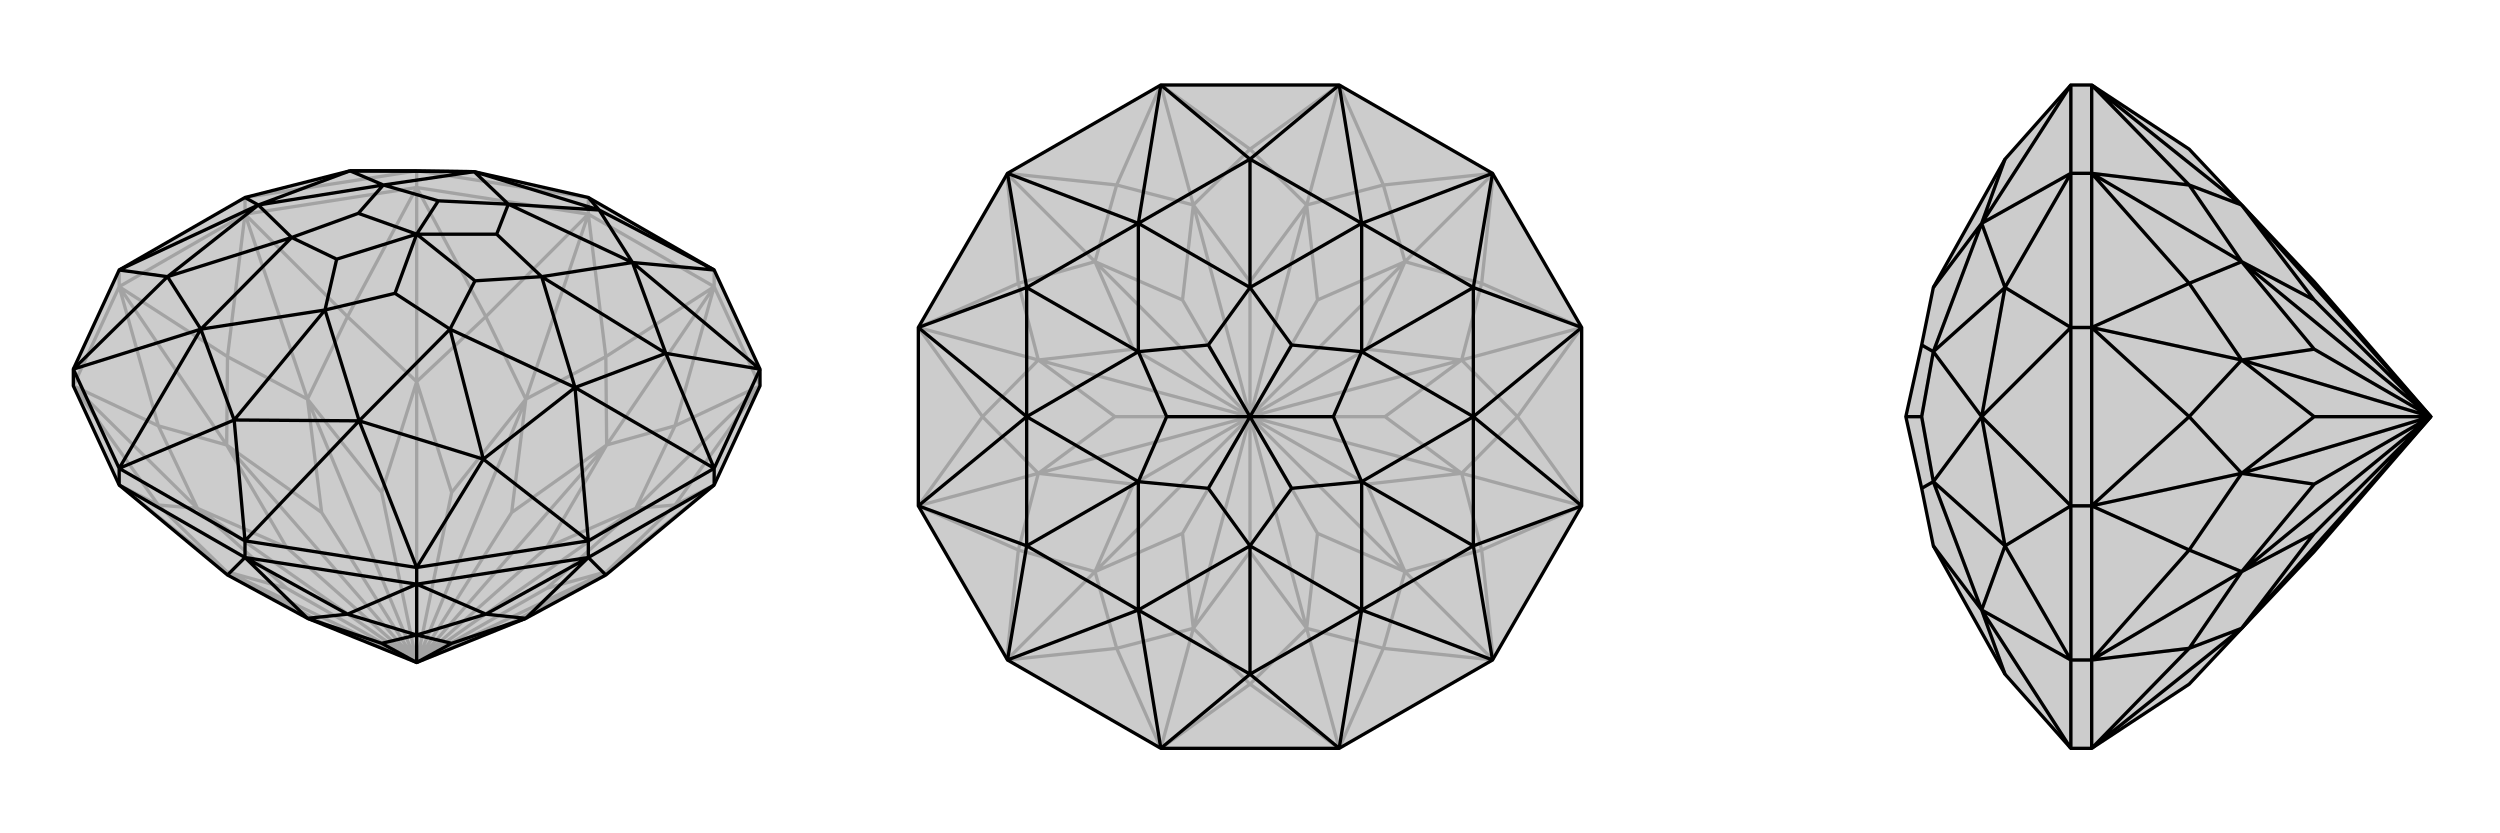 <svg xmlns="http://www.w3.org/2000/svg" viewBox="0 0 3000 1000">
    <g stroke="currentColor" stroke-width="4" fill="none" transform="translate(0 -45)">
        <path fill="currentColor" stroke="none" fill-opacity=".2" d="M912,508L912,488L857,369L706,282L569,251L500,250L420,250L294,282L143,369L88,488L88,508L143,627L273,735L369,787L500,840L631,787L727,735L857,627z" />
<path stroke-opacity=".2" d="M857,389L857,369M706,302L706,282M500,270L500,250M294,302L294,282M143,389L143,369M912,508L857,389M857,389L706,302M706,302L500,270M500,270L294,302M294,302L143,389M143,389L88,508M857,627L810,651M857,627L728,731M912,508L810,651M912,508L810,556M912,508L763,655M857,389L810,556M857,389L727,473M857,389L728,579M706,302L727,473M706,302L583,425M706,302L631,524M500,270L583,425M500,270L417,425M500,270L500,503M294,302L417,425M294,302L273,473M294,302L369,524M143,389L273,473M143,389L190,556M143,389L272,579M88,508L190,556M88,508L190,651M88,508L237,655M143,627L190,651M143,627L272,731M500,840L386,792M500,840L614,792M500,840L728,731M500,840L656,751M500,840L763,655M500,840L656,702M500,840L728,579M500,840L614,660M500,840L631,524M500,840L542,636M500,840L500,503M500,840L458,636M500,840L369,524M500,840L386,660M500,840L272,579M500,840L344,702M500,840L237,655M500,840L272,731M500,840L344,751M272,731L273,735M272,731L386,792M369,787L386,792M728,731L727,735M631,787L614,792M728,731L614,792M728,731L810,651M763,655L810,651M728,731L656,751M763,655L656,751M763,655L810,556M728,579L810,556M763,655L656,702M728,579L656,702M728,579L727,473M631,524L727,473M728,579L614,660M631,524L614,660M631,524L583,425M500,503L583,425M631,524L542,636M500,503L542,636M500,503L417,425M369,524L417,425M500,503L458,636M369,524L458,636M369,524L273,473M272,579L273,473M369,524L386,660M272,579L386,660M272,579L190,556M237,655L190,556M272,579L344,702M237,655L344,702M237,655L190,651M272,731L190,651M237,655L344,751M272,731L344,751M294,282L500,250M500,250L706,282" />
<path d="M912,508L912,488L857,369L706,282L569,251L500,250L420,250L294,282L143,369L88,488L88,508L143,627L273,735L369,787L500,840L631,787L727,735L857,627z" />
<path d="M294,714L294,694M500,746L500,726M706,714L706,694M857,627L857,607M143,627L143,607M294,714L143,627M294,714L500,746M500,746L706,714M706,714L857,627M294,714L273,735M294,714L417,782M294,714L369,787M500,746L417,782M500,746L583,782M500,746L500,807M706,714L583,782M706,714L727,735M706,714L631,787M500,840L458,817M500,807L500,840M500,840L542,817M369,787L417,782M500,807L417,782M369,787L458,817M500,807L458,817M500,807L583,782M631,787L583,782M500,807L542,817M631,787L542,817M912,488L857,607M706,694L500,726M294,694L143,607M857,369L719,297M912,488L799,469M857,607L799,469M706,694L580,596M500,726L580,596M294,694L281,549M143,607L281,549M88,488L201,377M143,369L201,377M706,282L719,297M719,297L569,251M719,297L759,360M719,297L610,290M799,469L759,360M799,469L690,510M799,469L650,377M580,596L690,510M580,596L431,550M580,596L540,440M281,549L431,550M281,549L241,440M281,549L390,417M201,377L241,440M201,377L310,291M201,377L350,330M420,250L310,291M420,250L569,251M420,250L460,267M759,360L610,290M759,360L650,377M690,510L650,377M690,510L540,440M431,550L540,440M431,550L390,417M241,440L390,417M241,440L350,330M310,291L350,330M310,291L460,267M569,251L610,290M569,251L460,267M610,290L596,326M610,290L526,286M650,377L596,326M650,377L570,382M596,326L500,326M540,440L570,382M540,440L474,397M570,382L500,326M390,417L474,397M390,417L404,356M474,397L500,326M350,330L404,356M350,330L430,301M500,326L404,356M460,267L430,301M460,267L526,286M500,326L526,286M500,326L430,301M857,369L759,360M912,488L759,360M857,607L706,694M857,607L690,510M706,694L690,510M500,726L294,694M500,726L431,550M294,694L431,550M143,607L88,488M143,607L241,440M88,488L241,440M143,369L310,291M294,282L310,291" />
    </g>
    <g stroke="currentColor" stroke-width="4" fill="none" transform="translate(1000 0)">
        <path fill="currentColor" stroke="none" fill-opacity=".2" d="M791,208L898,393L898,607L791,792L607,898L393,898L209,792L102,607L102,393L209,208L393,102L607,102z" />
<path stroke-opacity=".2" d="M393,898L500,821M607,898L500,821M607,898L660,778M607,898L568,754M792,792L660,778M792,792L778,660M792,792L686,686M898,607L778,660M898,607L821,500M898,607L754,568M898,393L821,500M898,393L778,340M898,393L754,432M792,208L778,340M792,208L660,222M792,208L686,314M607,102L660,222M607,102L500,179M607,102L568,246M393,102L500,179M393,102L340,222M393,102L432,246M208,208L340,222M208,208L222,340M208,208L314,314M102,393L222,340M102,393L179,500M102,393L246,432M102,607L179,500M102,607L222,660M102,607L246,568M208,792L222,660M208,792L340,778M208,792L314,686M393,898L340,778M393,898L432,754M500,500L500,662M568,754L500,500M500,500L581,640M686,686L500,500M500,500L640,581M754,568L500,500M500,500L662,500M500,500L754,432M500,500L640,419M500,500L686,314M500,500L581,360M500,500L568,246M500,500L500,338M500,500L432,246M500,500L419,360M500,500L314,314M500,500L360,419M500,500L246,432M500,500L338,500M500,500L246,568M500,500L360,581M500,500L314,686M500,500L432,754M500,500L419,640M432,754L500,821M568,754L500,821M432,754L500,662M568,754L500,662M568,754L660,778M686,686L660,778M568,754L581,640M686,686L581,640M686,686L778,660M754,568L778,660M686,686L640,581M754,568L640,581M754,568L821,500M754,432L821,500M754,568L662,500M754,432L662,500M754,432L778,340M686,314L778,340M754,432L640,419M686,314L640,419M686,314L660,222M568,246L660,222M686,314L581,360M568,246L581,360M568,246L500,179M432,246L500,179M568,246L500,338M432,246L500,338M432,246L340,222M314,314L340,222M432,246L419,360M314,314L419,360M314,314L222,340M246,432L222,340M314,314L360,419M246,432L360,419M246,432L179,500M246,568L179,500M246,432L338,500M246,568L338,500M246,568L222,660M314,686L222,660M246,568L360,581M314,686L360,581M314,686L340,778M432,754L340,778M314,686L419,640M432,754L419,640" />
<path d="M791,208L898,393L898,607L791,792L607,898L393,898L209,792L102,607L102,393L209,208L393,102L607,102z" />
<path d="M607,102L500,191M791,208L768,345M898,393L768,345M898,607L768,655M791,792L768,655M607,898L500,809M393,898L500,809M209,792L232,655M102,607L232,655M102,393L232,345M209,208L232,345M393,102L500,191M500,191L366,268M500,191L634,268M500,191L500,345M768,345L634,268M768,345L768,500M768,345L634,422M768,655L768,500M768,655L634,732M768,655L634,578M500,809L634,732M500,809L366,732M500,809L500,655M232,655L366,732M232,655L232,500M232,655L366,578M232,345L232,500M232,345L366,268M232,345L366,422M634,268L500,345M634,268L634,422M768,500L634,422M768,500L634,578M634,732L634,578M634,732L500,655M366,732L500,655M366,732L366,578M232,500L366,578M232,500L366,422M366,268L500,345M366,268L366,422M500,345L550,414M500,345L450,414M634,422L550,414M634,422L600,500M550,414L500,500M634,578L600,500M634,578L550,586M600,500L500,500M500,655L550,586M500,655L450,586M550,586L500,500M366,578L450,586M366,578L400,500M500,500L450,586M366,422L400,500M366,422L450,414M500,500L450,414M500,500L400,500M607,102L634,268M791,208L634,268M898,393L768,500M898,607L768,500M791,792L634,732M607,898L634,732M393,898L366,732M209,792L366,732M102,607L232,500M102,393L232,500M209,208L366,268M393,102L366,268" />
    </g>
    <g stroke="currentColor" stroke-width="4" fill="none" transform="translate(2000 0)">
        <path fill="currentColor" stroke="none" fill-opacity=".2" d="M627,821L690,754L777,662L917,500L777,338L690,246L627,179L510,102L485,102L406,191L320,345L306,414L287,500L306,586L320,655L406,809L485,898L510,898z" />
<path stroke-opacity=".2" d="M510,208L485,208M510,393L485,393M510,607L485,607M510,792L485,792M510,102L510,208M510,208L510,393M510,393L510,607M510,607L510,792M510,898L510,792M510,102L627,222M510,102L690,246M510,208L627,222M510,208L627,340M510,208L690,314M510,393L627,340M510,393L627,500M510,393L690,432M510,607L627,500M510,607L627,660M510,607L690,568M510,792L627,660M510,792L627,778M510,792L690,686M510,898L627,778M510,898L690,754M917,500L690,246M917,500L777,360M917,500L690,314M917,500L777,419M917,500L690,432M917,500L777,500M917,500L690,568M917,500L777,581M917,500L690,686M917,500L690,754M917,500L777,640M690,246L627,222M690,314L627,222M690,246L777,360M690,314L777,360M690,314L627,340M690,432L627,340M690,314L777,419M690,432L777,419M690,432L627,500M690,568L627,500M690,432L777,500M690,568L777,500M690,568L627,660M690,686L627,660M690,568L777,581M690,686L777,581M690,686L627,778M690,754L627,778M690,686L777,640M690,754L777,640M485,792L485,607M485,393L485,208M485,792L406,655M485,607L406,655M485,393L406,345M485,208L406,345M406,191L378,268M406,809L378,732M406,655L378,732M406,655L378,500M406,655L320,578M406,345L378,500M406,345L378,268M406,345L320,422M378,732L320,655M378,732L320,578M378,500L320,578M378,500L320,422M378,268L320,345M378,268L320,422M320,578L306,586M320,578L306,500M320,422L306,500M320,422L306,414M287,500L306,500M485,898L485,792M485,898L378,732M485,792L378,732M485,607L485,393M485,607L378,500M485,393L378,500M485,208L485,102M485,208L378,268M485,102L378,268" />
<path d="M627,821L690,754L777,662L917,500L777,338L690,246L627,179L510,102L485,102L406,191L320,345L306,414L287,500L306,586L320,655L406,809L485,898L510,898z" />
<path d="M510,792L485,792M510,607L485,607M510,393L485,393M510,208L485,208M510,898L510,792M510,792L510,607M510,607L510,393M510,393L510,208M510,208L510,102M510,898L627,778M510,898L690,754M510,792L627,778M510,792L627,660M510,792L690,686M510,607L627,660M510,607L627,500M510,607L690,568M510,393L627,500M510,393L627,340M510,393L690,432M510,208L627,340M510,208L627,222M510,208L690,314M510,102L627,222M510,102L690,246M690,754L917,500M917,500L777,640M690,686L917,500M917,500L777,581M690,568L917,500M917,500L777,500M917,500L690,432M917,500L777,419M917,500L690,314M917,500L777,360M917,500L690,246M690,754L627,778M690,686L627,778M690,754L777,640M690,686L777,640M690,686L627,660M690,568L627,660M690,686L777,581M690,568L777,581M690,568L627,500M690,432L627,500M690,568L777,500M690,432L777,500M690,432L627,340M690,314L627,340M690,432L777,419M690,314L777,419M690,314L627,222M690,246L627,222M690,314L777,360M690,246L777,360M485,208L485,393M485,607L485,792M485,208L406,345M485,393L406,345M485,607L406,655M485,792L406,655M406,191L378,268M406,345L378,268M406,345L378,500M406,345L320,422M406,655L378,500M406,655L378,732M406,655L320,578M406,809L378,732M378,268L320,345M378,268L320,422M378,500L320,422M378,500L320,578M378,732L320,578M378,732L320,655M320,422L306,414M320,422L306,500M320,578L306,500M320,578L306,586M306,500L287,500M485,102L485,208M485,102L378,268M485,208L378,268M485,393L485,607M485,393L378,500M485,607L378,500M485,792L485,898M485,792L378,732M485,898L378,732" />
    </g>
</svg>